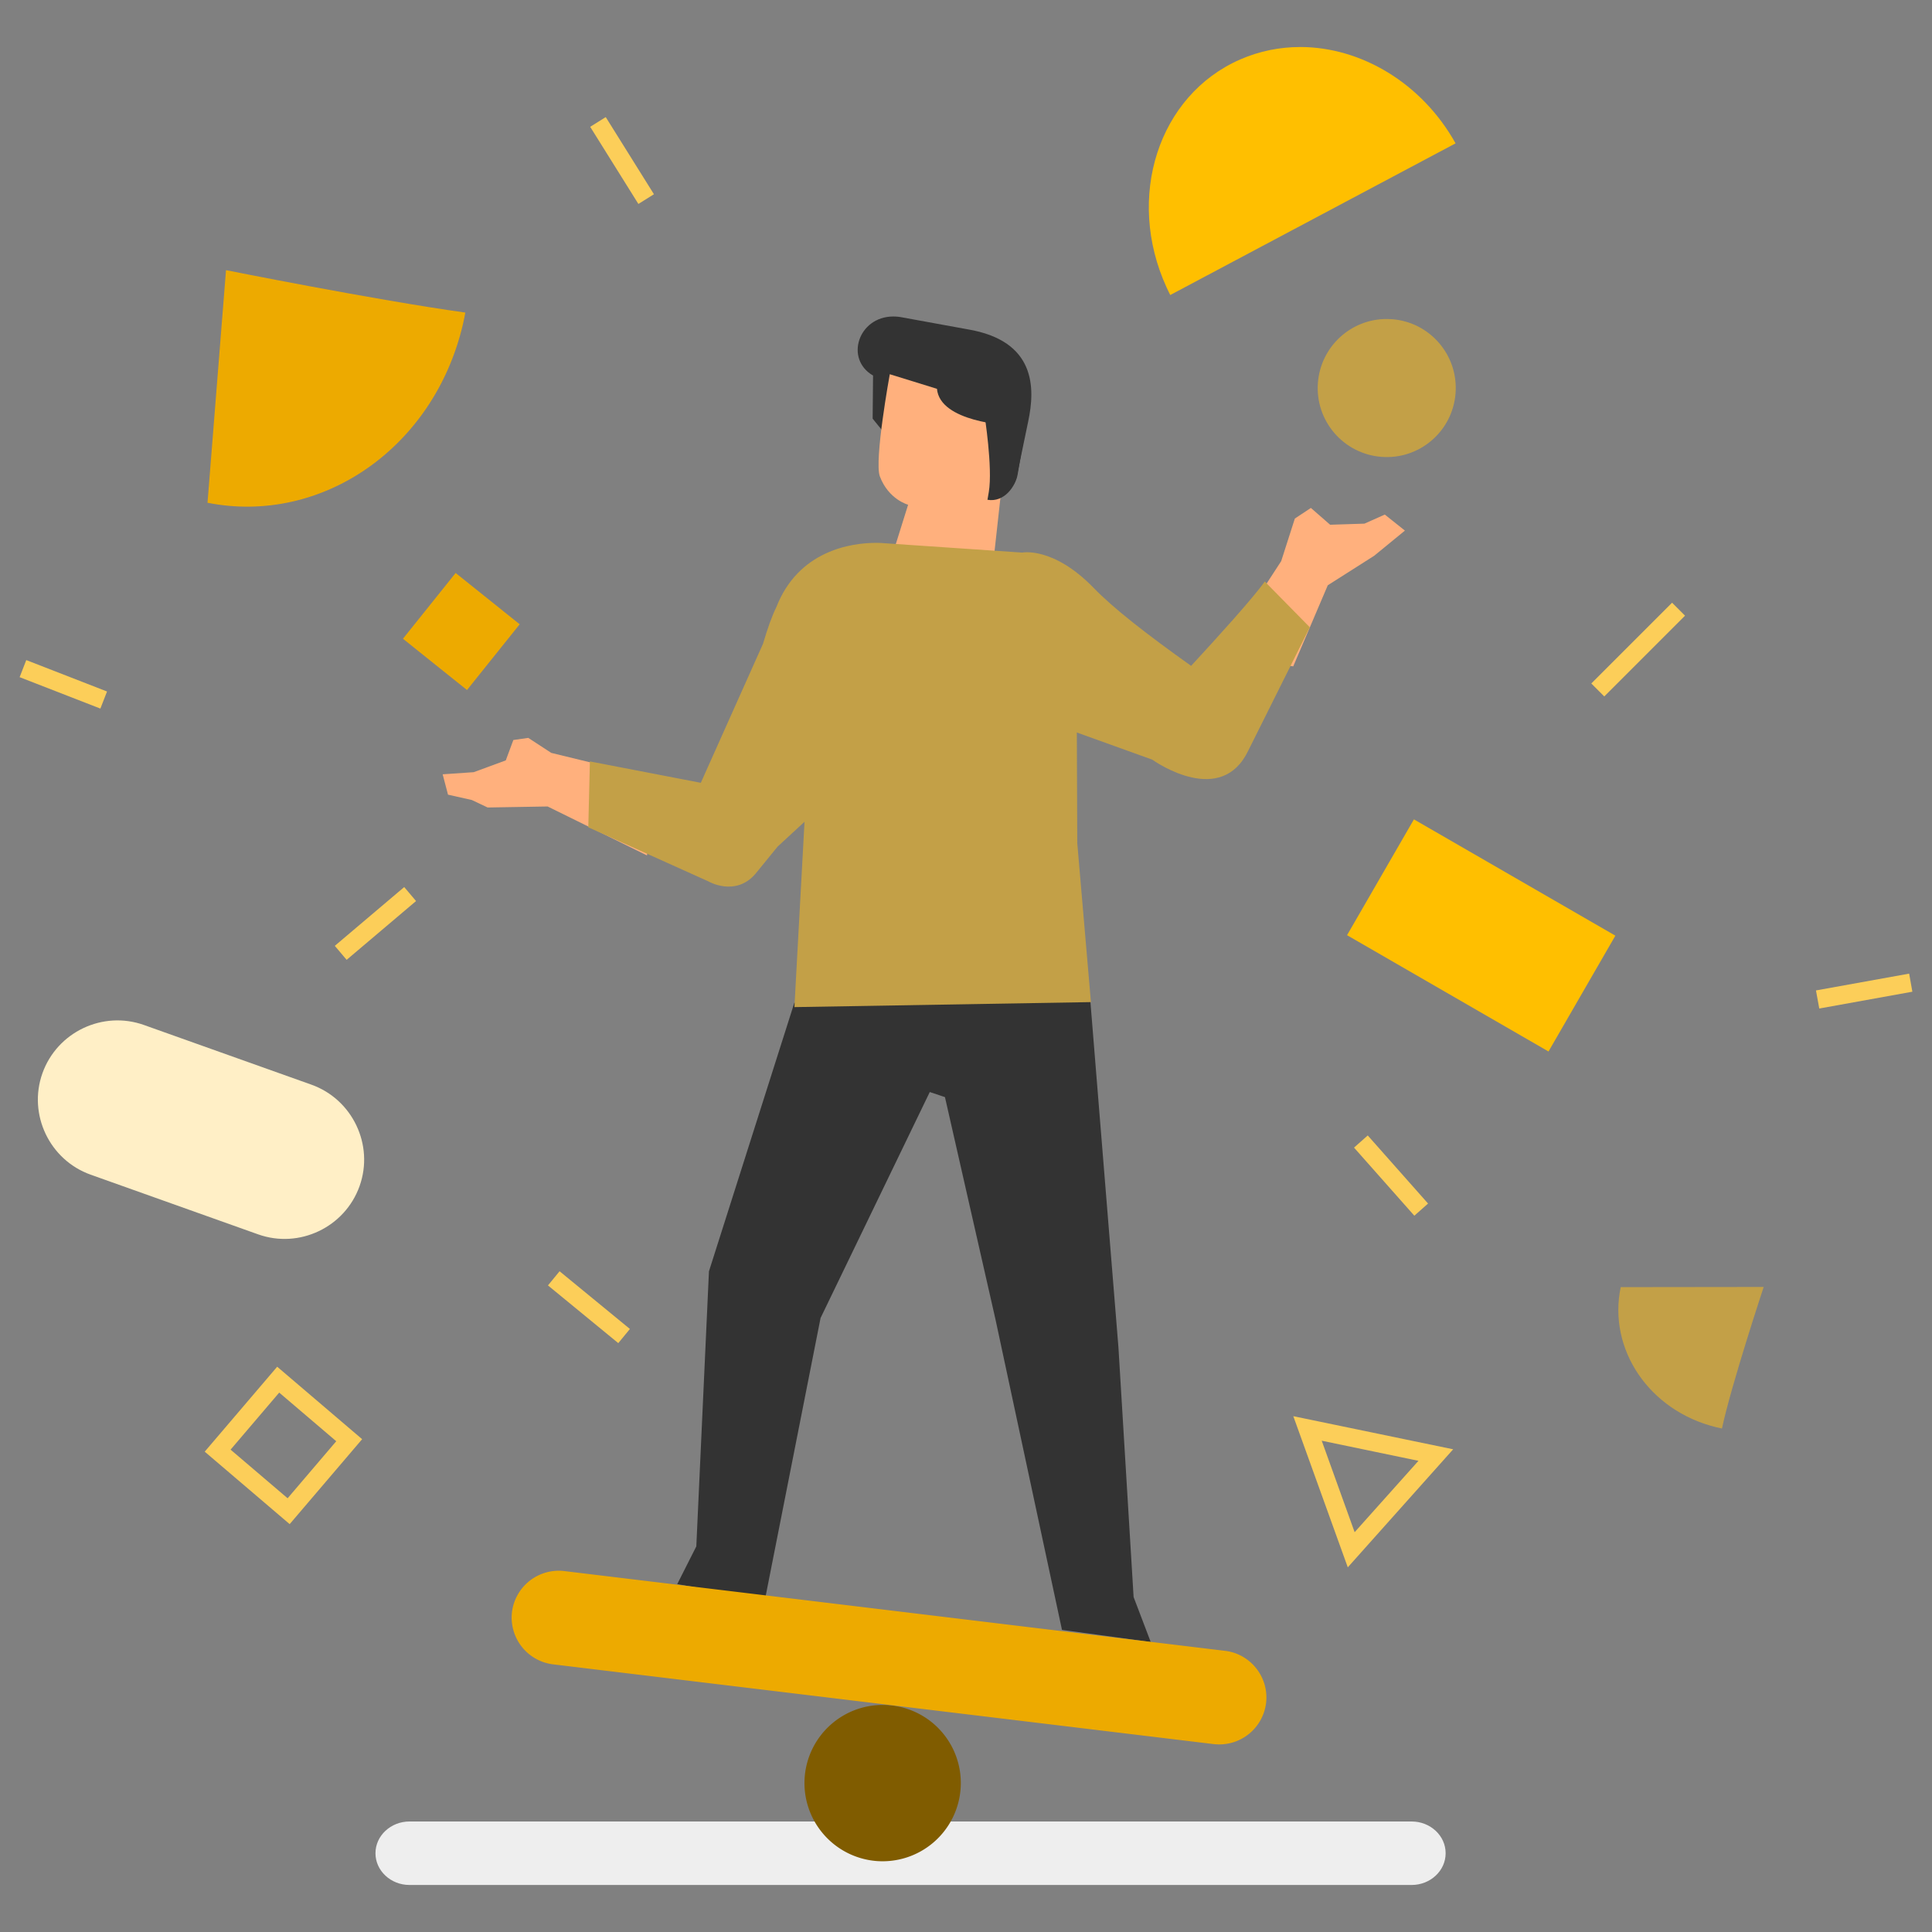 <svg xmlns="http://www.w3.org/2000/svg" width="100" height="100" xmlns:v="https://vecta.io/nano"><rect width="100%" height="100%" fill="#808080" stroke="none"/><path fill="#ffefc6" d="M13.358 63.889l-8.666-3.088c-2.13-.76-3.255-3.123-2.495-5.253s3.123-3.255 5.253-2.495l8.666 3.088c2.13.76 3.255 3.123 2.495 5.253s-3.123 3.255-5.253 2.495z"/><path d="M67.302 2.434c-1.052-.001-2.104.205-3.106.642-4.239 1.849-5.947 7.133-3.817 11.794.061.136.127.268.193.4L75.34 7.42c-1.736-3.113-4.883-4.984-8.038-4.987zm5.882 39.976l-3.461 5.995 10.427 6.02 3.461-5.995z" fill="#ffbf00"/><path d="M11.698 13.983l-.957 12.04c5.908 1.168 11.737-2.842 13.226-9.264.044-.193.083-.386.119-.58-4.691-.654-12.387-2.196-12.387-2.196zm11.886 15.674l-2.727 3.404 3.315 2.655 2.727-3.404z" fill="#edaa00"/><path d="M71.783 16.511c-1.854-.004-3.421 1.421-3.568 3.297-.154 1.968 1.318 3.685 3.285 3.839s3.685-1.318 3.839-3.286-1.318-3.685-3.281-3.839l-.276-.011zm19.506 50.102l-7.401.009c-.672 3.198 1.458 6.391 4.928 7.247l.312.07c.483-2.262 2.161-7.327 2.161-7.327z" fill="#c3a047"/><path fill="#eee" d="M74.826 95.923c0 .909-.791 1.643-1.761 1.643h-51.87c-.971 0-1.761-.738-1.761-1.643s.791-1.643 1.761-1.643h51.87c.971 0 1.761.734 1.761 1.643z"/><path fill="#805c00" d="M49.719 92.607a4.05 4.05 0 0 1-4.348 3.72 4.05 4.05 0 0 1-3.72-4.348 4.05 4.05 0 0 1 4.348-3.72 4.04 4.04 0 0 1 3.72 4.348z"/><path fill="#ffb07d" d="M66.937 34.491l-3.786-.584 3.163-4.862.707-2.205.83-.549.997.87 1.775-.057 1.054-.47 1.041.83-1.594 1.305-2.398 1.524z"/><path d="M46.224 16.382c-1.8.011-2.511 2.202-1.035 3.057l-.021 2.231.993 1.221.22-1.578 1.361 3.551c.799-.303.988 1.256.962 1.533l1.95-.857c1.01-.013 1.713-.009 1.955-.782l.611-2.947c.365-1.722.408-4.168-3.136-4.766l-3.351-.611c-.177-.036-.347-.053-.508-.052z" fill="#333"/><path fill="#ffb07d" d="M52.196 22.008l-.747 6.778-2.93-.127-2.161-.47.646-2.064s-1.01-.264-1.463-1.467c-.303-.813.514-5.288.514-5.288l2.442.755c.154 1.731 3.698 1.884 3.698 1.884z"/><path d="M59.562 84.991l-4.594-.628-3.444-16.081-2.613-11.495-.786-.264-5.653 11.697-2.873 14.552-4.546-.777.988-1.955.654-14.236 4.419-13.898 15.312-.215 1.463 18.035.786 12.936zm-6.887-60.449c-.105.628-.694 1.476-1.564 1.327l.07-.408c.211-1.252-.228-4.015-.228-4.015.105-.628.567-1.072 1.045-.993.953.163 1.243.734 1.138 1.362z" fill="#333"/><path fill="#ffb07d" d="M33.906 40.276l-.417 4.001-5.144-2.534-3.105.053-.817-.387-1.234-.277-.277-1.054 1.608-.11 1.66-.611.391-1.054.773-.11 1.19.777z"/><path fill="#edaa00" d="M62.826 90.275l-34.204-4.129A2.44 2.44 0 0 1 26.5 83.44a2.44 2.44 0 0 1 2.706-2.122l34.204 4.129c1.327.158 2.28 1.375 2.122 2.701a2.44 2.44 0 0 1-2.706 2.126z"/><path d="M31.353 6.061l-.805.503 2.495 3.993.805-.503zm55.193 25.135l-4.18 4.181.671.671 4.18-4.181zM1.36 34.166l-.344.884 4.18 1.626.344-.884zm19.562 11.748l-3.593 3.043.613.724 3.593-3.043zm77.895 4.481l-4.823.87.171.936 4.819-.87zm-28.023 8.376l-.71.629 3.122 3.525.71-.629zM28.964 65.8l-.602.733 3.64 2.987.602-.733zm-14.617 4.941l-3.751 4.397 4.397 3.751 3.751-4.397zm.105 1.34l2.952 2.517-2.517 2.952-2.952-2.517zm52.489 1.221l2.82 7.823 5.455-6.11zm1.471 1.269l5.007 1.041-3.303 3.694z" fill="#fcce59"/><path d="M45.411 28.098c-1.39-.012-4.092.417-5.228 3.328-.226.451-.456 1.107-.691 1.898l-3.218 7.194-5.741-1.107-.083 3.409 6.211 2.798s1.397.821 2.438-.387l1.152-1.413 1.391-1.283-.523 9.593 15.347-.259-.707-8.236-.022-5.719 3.904 1.406c.259.182 3.576 2.434 4.965-.461l3.189-6.391-2.328-2.368c-.65.901-2.465 2.904-3.816 4.365-2.382-1.699-4.024-2.985-5.039-4.031-2.095-2.161-3.703-1.832-3.703-1.832l-7.366-.501-.13-.002z" fill="#c3a047"/></svg>